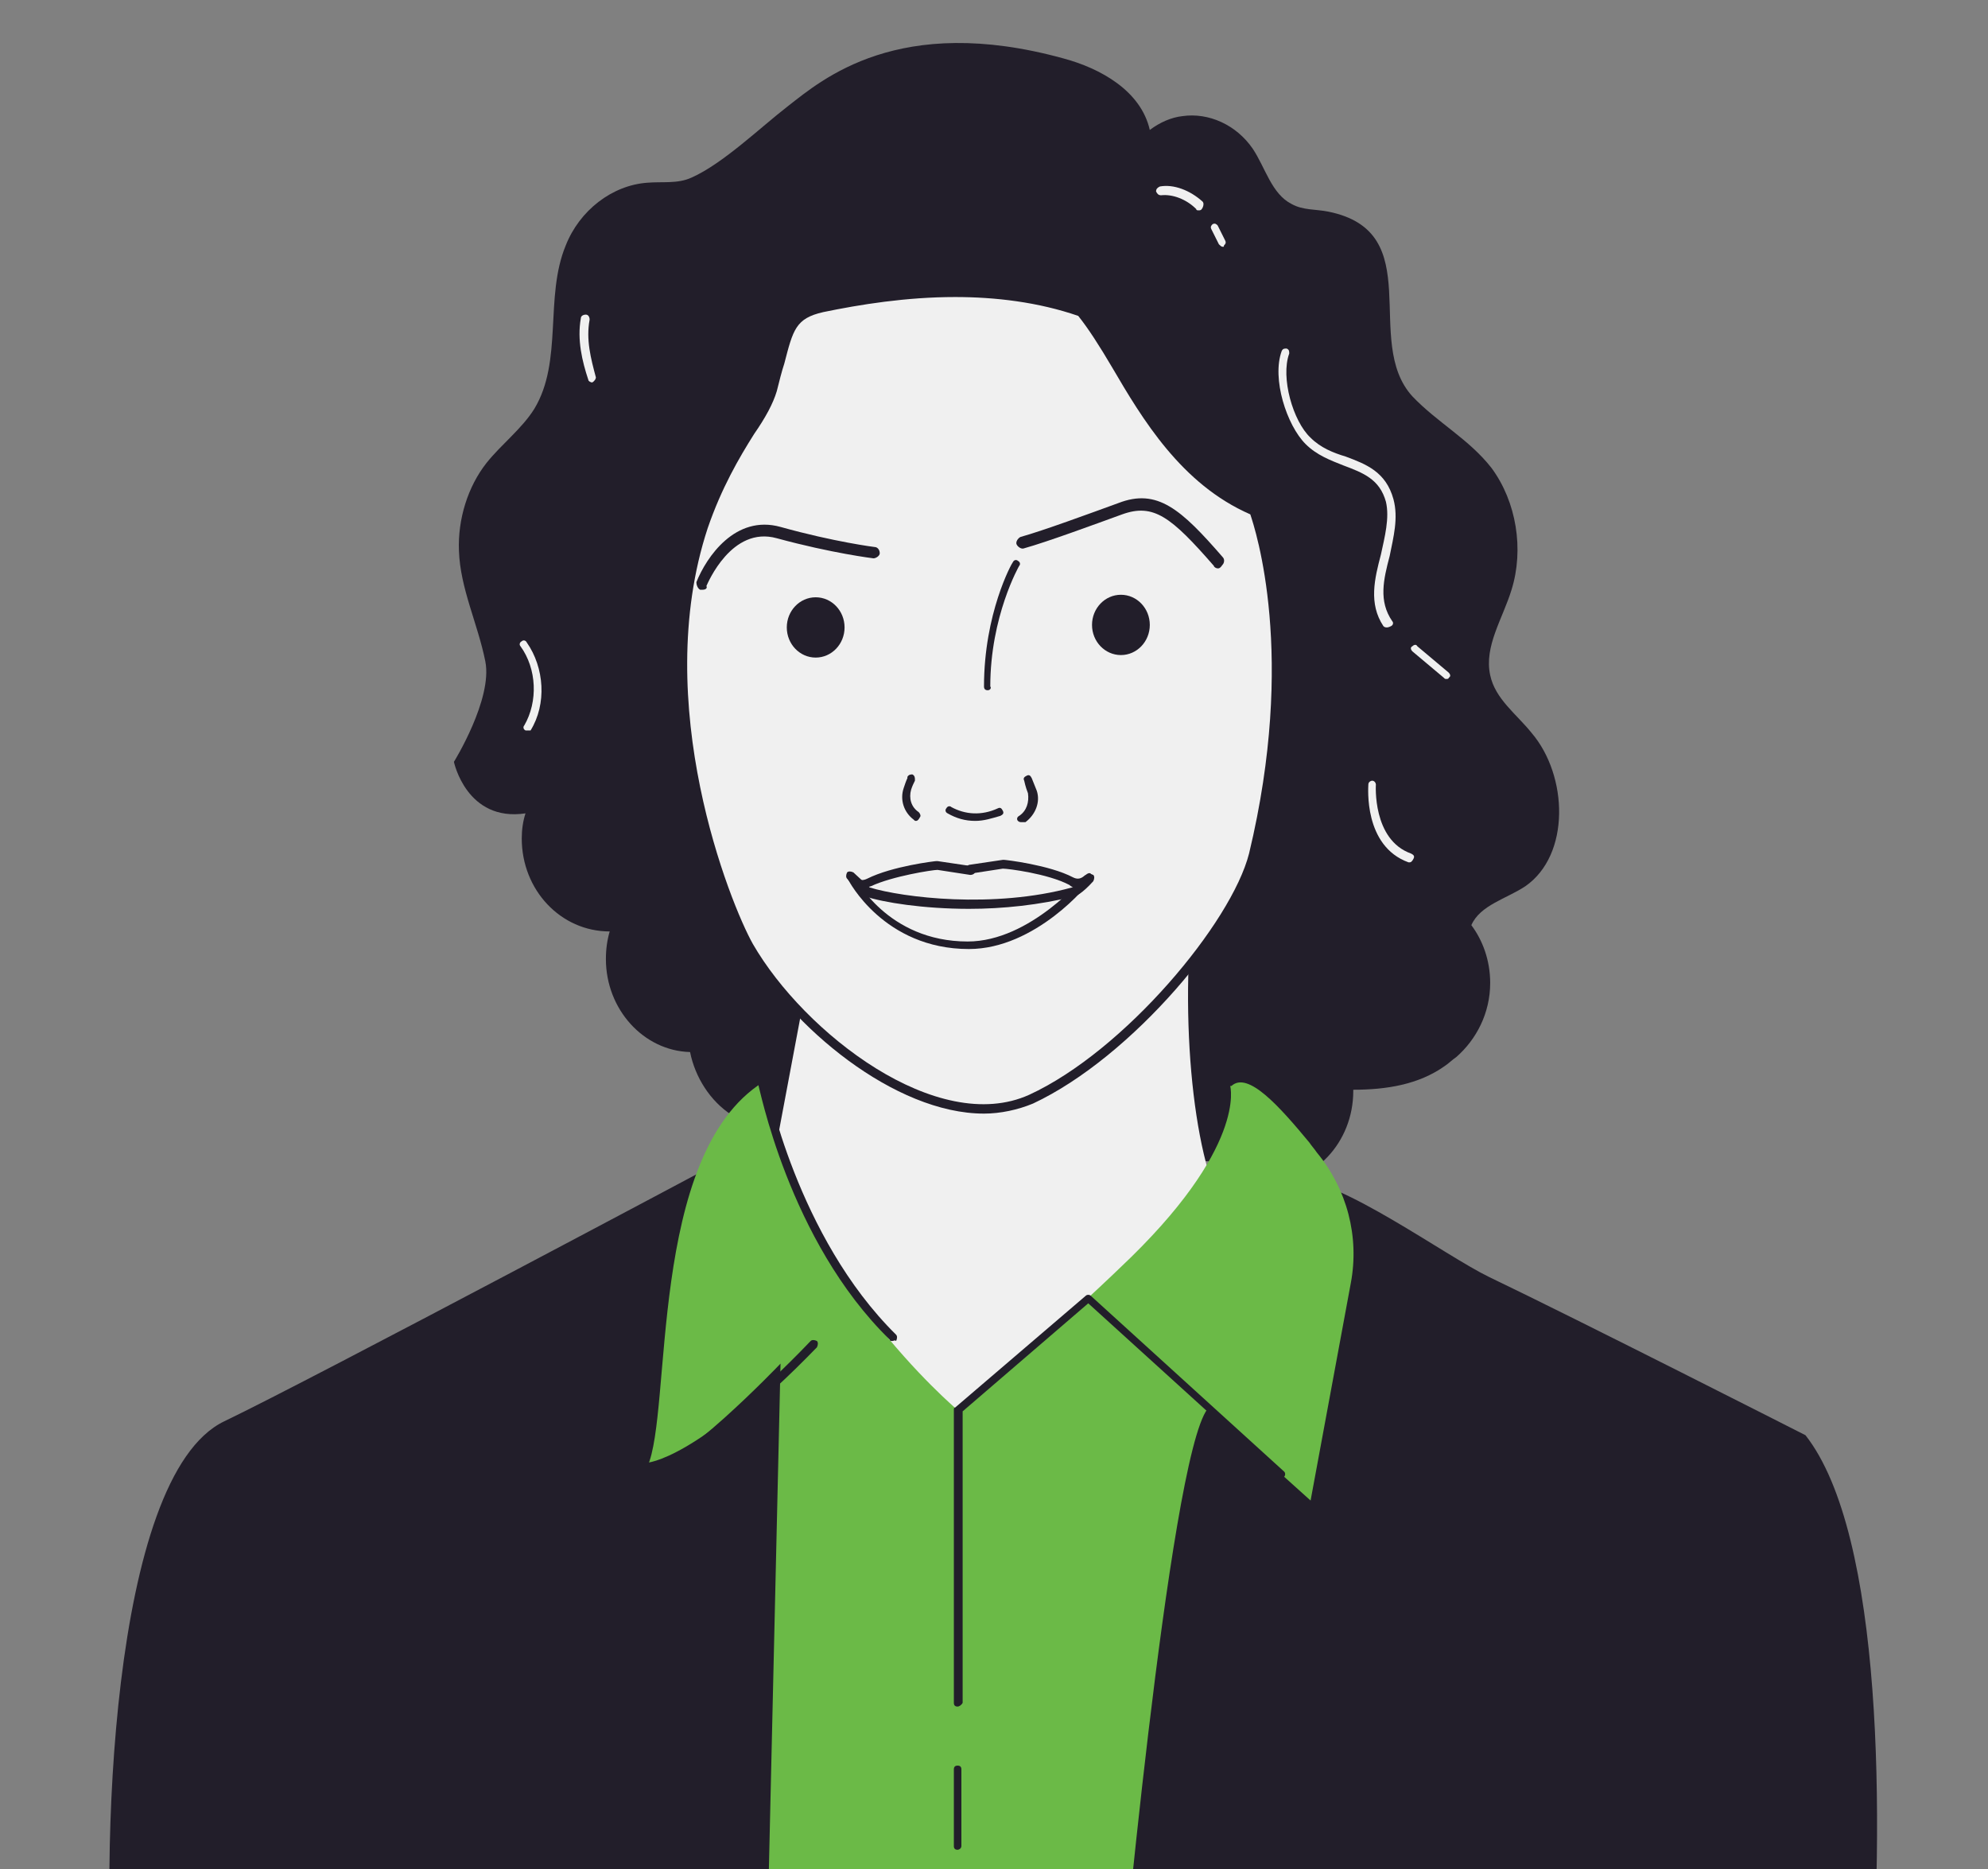 <?xml version="1.0" encoding="UTF-8"?> <svg xmlns="http://www.w3.org/2000/svg" width="200" height="188" viewBox="0 0 200 188" fill="none"><rect x="0" y="0" width="200" height="188" fill="#808080" stroke="none"/><g clip-path="url(#clip0_847_5287)"><path d="M154.088 73.727C152.572 71.832 150.424 70.315 149.918 67.914C149.286 65.008 151.182 62.228 152.067 59.321C153.33 55.278 152.572 50.476 150.045 47.064C147.77 44.157 144.611 42.515 142.084 39.861C137.029 34.301 143.726 23.307 133.617 21.285C132.353 21.032 131.09 21.159 129.952 20.527C127.931 19.516 127.299 16.862 126.035 14.967C124.392 12.566 121.612 11.302 118.959 11.681C117.821 11.808 116.684 12.313 115.673 13.071C114.788 9.154 110.745 6.879 106.954 5.868C90.4 1.319 82.691 8.017 79.279 10.67C76.499 12.819 72.708 16.483 69.549 17.873C68.159 18.505 66.643 18.252 65.126 18.379C61.588 18.631 58.303 21.159 56.913 24.697C54.764 29.878 56.66 36.323 53.754 41.125C52.49 43.147 50.468 44.663 48.952 46.558C47.056 48.959 46.045 52.245 46.172 55.404C46.298 59.195 48.067 62.733 48.825 66.524C49.583 70.315 45.666 76.634 45.666 76.634C45.666 76.634 46.93 82.699 52.869 81.815C52.616 82.573 52.49 83.457 52.49 84.342C52.49 89.523 56.407 93.693 61.336 93.693C61.083 94.578 60.956 95.462 60.956 96.473C60.956 101.528 64.747 105.698 69.423 105.824C69.928 108.352 71.445 110.753 73.593 112.143C76.247 114.164 79.659 114.796 82.944 114.796C85.598 114.796 88.251 114.417 90.905 113.659C91.916 113.533 93.053 113.406 94.064 113.153C95.707 112.774 97.476 112.269 99.119 112.395C102.657 112.395 105.058 114.923 108.217 115.807C112.261 116.944 117.316 116.565 121.612 116.818C123.129 118.208 125.15 119.093 127.299 119.093C132.227 119.093 136.144 114.923 136.144 109.742V109.615C139.43 109.615 142.715 109.11 145.369 107.214C145.748 106.962 146.127 106.582 146.506 106.33C148.528 104.561 149.918 101.907 149.918 98.874C149.918 96.6 149.16 94.578 148.023 93.061C148.907 91.039 151.561 90.407 153.457 89.144C158.006 85.985 157.753 78.024 154.088 73.727Z" fill="#221E2A"></path><path d="M81.811 95.462L77.389 118.966C77.389 118.966 86.108 148.789 98.997 148.789C111.887 148.789 126.672 127.686 123.133 121.746C119.974 116.313 118.458 101.275 120.353 88.133C122.249 74.991 81.811 95.462 81.811 95.462Z" fill="#F0F0F0"></path><path d="M82.693 31.015C79.028 31.774 79.281 33.669 77.638 39.229C76.754 42.136 73.089 46.179 70.815 53.13C65.254 69.81 72.205 89.776 75.49 95.336C80.418 103.929 94.192 115.049 103.796 110.626C113.779 106.077 124.394 93.061 126.163 86.111C131.344 64.502 126.163 51.613 126.163 51.613C116.307 47.317 112.389 35.691 108.598 31.395C99.626 28.362 89.264 29.625 82.693 31.015Z" fill="#F0F0F0"></path><path d="M98.995 112.016C90.023 112.016 79.535 103.297 75.112 95.462C71.448 89.017 65.003 69.304 70.436 53.003C71.827 48.833 73.722 45.8 75.112 43.273C76.123 41.63 76.881 40.24 77.26 39.103C77.513 38.092 77.766 37.207 78.019 36.323C78.903 32.911 79.282 31.268 82.568 30.636C89.518 29.12 99.754 27.983 108.726 31.015C108.852 31.015 108.852 31.015 108.852 31.142C109.989 32.405 111.127 34.301 112.39 36.575C115.549 41.757 119.34 48.201 126.164 51.108C126.29 51.108 126.29 51.234 126.417 51.36C126.417 51.487 131.598 64.629 126.417 86.111C124.648 93.44 113.907 106.33 103.924 111.005C102.407 111.637 100.638 112.016 98.995 112.016ZM96.089 29.878C91.161 29.878 86.485 30.636 82.82 31.395C80.04 32.026 79.788 33.164 78.903 36.575C78.65 37.334 78.398 38.345 78.145 39.355C77.766 40.619 77.008 42.009 75.87 43.652C74.354 46.053 72.585 49.086 71.195 53.13C65.382 70.821 73.469 90.913 75.744 94.957C80.925 103.929 94.32 114.291 103.545 110.121C113.148 105.698 123.89 92.808 125.659 85.858C130.461 65.892 126.29 53.256 125.785 51.739C118.835 48.707 114.918 42.136 111.885 36.955C110.621 34.806 109.484 33.037 108.473 31.774C104.429 30.384 100.133 29.878 96.089 29.878Z" fill="#221E2A"></path><path d="M70.689 59.321C70.562 59.321 70.562 59.321 70.436 59.321C70.183 59.195 70.057 58.816 70.057 58.563C71.068 56.036 73.974 51.739 78.523 53.003C83.957 54.52 88.001 55.025 88.001 55.025C88.253 55.025 88.506 55.278 88.506 55.657C88.506 55.91 88.127 56.162 87.874 56.162C87.874 56.162 83.704 55.657 78.144 54.14C73.595 52.877 71.194 58.69 71.068 58.942C71.194 59.195 70.941 59.321 70.689 59.321Z" fill="#221E2A"></path><path d="M122.498 57.173C122.372 57.173 122.119 57.047 122.119 56.92C117.823 51.992 116.054 50.602 112.894 51.739C110.114 52.75 105.312 54.519 103.038 55.151C102.785 55.278 102.406 55.025 102.28 54.772C102.153 54.519 102.406 54.14 102.659 54.014C104.933 53.382 109.735 51.613 112.515 50.602C116.433 49.086 118.834 51.234 123.004 56.036C123.257 56.288 123.13 56.668 123.004 56.794C122.751 57.173 122.625 57.173 122.498 57.173Z" fill="#221E2A"></path><path d="M112.768 65.892C114.373 65.892 115.674 64.534 115.674 62.86C115.674 61.185 114.373 59.827 112.768 59.827C111.163 59.827 109.861 61.185 109.861 62.86C109.861 64.534 111.163 65.892 112.768 65.892Z" fill="#221E2A"></path><path d="M82.061 66.145C83.666 66.145 84.967 64.787 84.967 63.112C84.967 61.437 83.666 60.08 82.061 60.08C80.456 60.08 79.154 61.437 79.154 63.112C79.154 64.787 80.456 66.145 82.061 66.145Z" fill="#221E2A"></path><path d="M99.373 69.431C99.121 69.431 98.994 69.304 98.994 69.052C98.994 61.722 101.774 56.668 101.901 56.541C102.027 56.289 102.28 56.289 102.406 56.415C102.659 56.541 102.659 56.794 102.532 56.92C102.532 56.92 99.626 61.975 99.626 69.052C99.752 69.178 99.626 69.431 99.373 69.431Z" fill="#221E2A"></path><path d="M97.478 95.462C88.885 95.462 85.347 88.512 85.347 88.512C85.221 88.259 85.347 88.133 85.474 88.007C85.726 87.88 85.853 88.007 85.979 88.133C85.979 88.259 89.265 94.704 97.352 94.704C103.67 94.704 109.104 88.133 109.104 88.133C109.231 88.007 109.483 87.88 109.61 88.133C109.736 88.259 109.862 88.512 109.61 88.638C109.61 88.891 104.176 95.462 97.478 95.462Z" fill="#221E2A"></path><path d="M86.737 89.27C86.105 89.27 85.599 88.891 85.347 88.512C85.22 88.386 85.22 88.133 85.473 88.007C85.599 87.88 85.852 87.88 85.978 88.133C85.978 88.26 86.484 88.765 87.242 88.386C89.769 87.122 94.066 86.617 94.192 86.617H94.319L97.731 87.122C97.983 87.122 98.11 87.375 98.11 87.628C98.11 87.88 97.857 88.007 97.604 88.007L94.319 87.501C93.813 87.501 89.769 88.133 87.621 89.144C87.242 89.27 86.989 89.27 86.737 89.27Z" fill="#221E2A"></path><path d="M108.346 89.27C108.093 89.27 107.841 89.27 107.588 89.018C105.44 87.88 101.396 87.375 100.891 87.375L97.605 87.88C97.352 87.88 97.226 87.754 97.1 87.501C97.1 87.248 97.226 87.122 97.479 86.996L100.891 86.49H101.017C101.143 86.49 105.566 86.996 107.967 88.259C108.725 88.638 109.104 88.007 109.231 88.007C109.357 87.88 109.61 87.754 109.736 87.88C109.863 88.007 109.989 88.259 109.863 88.386C109.61 88.891 109.104 89.27 108.346 89.27Z" fill="#221E2A"></path><path d="M97.479 91.419C92.93 91.419 88.886 90.787 86.991 90.155C86.991 90.155 86.865 90.155 86.865 90.029L85.222 88.386C85.095 88.259 85.095 88.007 85.222 87.754C85.348 87.628 85.601 87.628 85.854 87.754L87.496 89.27C90.782 90.281 100.007 91.419 107.841 89.27C107.841 89.27 108.347 89.018 109.358 88.007C109.484 87.88 109.737 87.88 109.99 88.007C110.116 88.133 110.116 88.386 109.99 88.638C108.852 89.902 108.22 90.155 108.094 90.155C104.556 91.04 100.891 91.419 97.479 91.419Z" fill="#221E2A"></path><path d="M181.638 144.366C181.638 144.366 158.766 132.74 149.794 128.444C145.371 126.296 134.883 118.587 130.207 118.587C119.466 118.461 98.237 151.695 95.456 163.195C92.044 140.701 81.809 127.559 73.469 116.313C73.469 116.313 31.515 138.68 22.543 142.976C11.044 148.536 10.033 187.331 11.549 203H188.083C189.599 183.034 189.473 154.349 181.638 144.366Z" fill="#221E2A"></path><path d="M135.894 129.076C136.779 124.4 135.515 119.598 132.482 115.933C132.229 115.554 131.977 115.302 131.724 114.923C128.691 111.258 125.532 107.72 123.889 109.236H123.763C123.763 109.236 125.532 115.428 112.643 127.559C112.137 128.065 101.522 138.174 96.341 141.839C96.341 141.839 79.661 127.812 76.755 108.857C65.129 116.186 67.656 141.965 65.129 147.525C67.783 148.41 78.524 137.163 78.524 137.163L77.007 203H112.516C112.516 203 117.571 146.767 121.488 141.712C125.279 144.998 131.85 150.937 131.85 150.937L135.894 129.076Z" fill="#6BBA47"></path><path d="M98.112 82.573C97.102 82.573 96.217 82.32 95.332 81.815C95.08 81.688 95.08 81.436 95.206 81.309C95.332 81.057 95.585 81.057 95.712 81.183C97.102 81.941 98.744 82.067 100.387 81.309C100.64 81.183 100.766 81.309 100.893 81.562C101.019 81.815 100.893 81.941 100.64 82.067C99.755 82.32 98.997 82.573 98.112 82.573Z" fill="#221E2A"></path><path d="M102.786 82.699C102.66 82.699 102.534 82.699 102.407 82.573C102.281 82.447 102.281 82.194 102.534 82.067C103.292 81.562 103.545 80.677 103.418 79.793C103.165 79.161 103.039 78.529 103.039 78.529C102.913 78.277 103.039 78.15 103.292 78.024C103.545 77.897 103.671 78.024 103.797 78.277C103.797 78.277 104.05 78.908 104.303 79.54C104.682 80.677 104.176 81.941 103.165 82.699C102.913 82.699 102.786 82.699 102.786 82.699Z" fill="#221E2A"></path><path d="M92.171 82.573C92.045 82.573 92.045 82.573 91.919 82.447C90.908 81.689 90.529 80.425 90.908 79.287C91.034 78.908 91.161 78.529 91.287 78.277V78.15C91.413 77.897 91.666 77.897 91.792 77.897C92.045 78.024 92.045 78.277 92.045 78.403V78.529C91.919 78.782 91.792 79.035 91.666 79.414C91.413 80.298 91.666 81.183 92.424 81.689C92.551 81.815 92.677 82.067 92.551 82.194C92.424 82.447 92.298 82.573 92.171 82.573Z" fill="#221E2A"></path><path d="M59.571 38.471C59.444 38.471 59.191 38.345 59.191 38.218C58.56 36.323 58.054 34.175 58.433 32.026C58.433 31.774 58.686 31.647 58.939 31.647C59.191 31.647 59.318 31.9 59.318 32.153C58.939 34.175 59.444 36.07 59.95 37.965C59.95 38.092 59.823 38.345 59.571 38.471Z" fill="#F0F0F0"></path><path d="M53.124 73.475C52.998 73.475 52.998 73.475 52.872 73.475C52.619 73.348 52.619 73.095 52.745 72.969C54.135 70.568 54.009 67.282 52.366 65.008C52.24 64.882 52.24 64.629 52.493 64.502C52.619 64.376 52.872 64.376 52.998 64.629C54.767 67.156 55.02 70.821 53.377 73.475C53.377 73.475 53.251 73.475 53.124 73.475Z" fill="#F0F0F0"></path><path d="M139.557 63.112C139.431 63.112 139.304 63.112 139.178 62.986C137.662 60.712 138.293 58.184 138.925 55.783C139.304 54.014 139.81 52.118 139.431 50.476C138.799 48.201 137.156 47.569 135.134 46.811C133.871 46.306 132.481 45.8 131.343 44.663C129.448 42.767 127.931 38.092 128.942 35.312C129.069 35.059 129.195 35.059 129.448 35.059C129.7 35.185 129.7 35.312 129.7 35.565C128.816 37.965 130.08 42.388 131.849 44.031C132.86 45.042 134.123 45.547 135.387 45.927C137.409 46.685 139.431 47.443 140.189 50.223C140.694 52.118 140.189 54.014 139.81 55.91C139.178 58.31 138.672 60.459 140.063 62.481C140.189 62.607 140.189 62.86 139.936 62.986C139.683 63.112 139.557 63.112 139.557 63.112Z" fill="#F0F0F0"></path><path d="M120.601 21.159C120.475 21.159 120.348 21.159 120.348 21.032C119.337 20.021 117.947 19.516 116.81 19.642C116.557 19.642 116.431 19.516 116.305 19.263C116.305 19.011 116.431 18.884 116.684 18.758C118.074 18.505 119.717 19.137 120.98 20.274C121.107 20.401 121.107 20.653 120.98 20.906C120.854 21.159 120.728 21.159 120.601 21.159Z" fill="#F0F0F0"></path><path d="M123.004 24.823C122.878 24.823 122.751 24.697 122.625 24.571C122.372 24.065 122.12 23.56 121.867 23.054C121.74 22.802 121.867 22.675 121.993 22.549C122.246 22.422 122.372 22.549 122.499 22.675C122.751 23.181 123.004 23.686 123.257 24.192C123.383 24.444 123.257 24.571 123.13 24.697C123.13 24.823 123.13 24.823 123.004 24.823Z" fill="#F0F0F0"></path><path d="M145.497 68.293C145.371 68.293 145.371 68.293 145.245 68.167L142.085 65.513C141.959 65.387 141.833 65.134 142.085 65.008C142.212 64.882 142.464 64.755 142.591 65.008L145.75 67.662C145.876 67.788 146.003 68.041 145.75 68.167C145.75 68.293 145.624 68.293 145.497 68.293Z" fill="#F0F0F0"></path><path d="M96.34 171.661C96.087 171.661 95.961 171.535 95.961 171.282V141.839C95.961 141.712 95.961 141.586 96.087 141.586L109.229 130.339C109.356 130.213 109.609 130.213 109.735 130.339L129.195 148.031C129.322 148.157 129.322 148.41 129.195 148.536C129.069 148.663 128.816 148.663 128.69 148.536L109.482 131.098L96.846 141.965V171.282C96.719 171.535 96.466 171.661 96.34 171.661Z" fill="#221E2A"></path><path d="M65 147.904C64.748 147.904 64.621 147.778 64.621 147.525C64.621 147.273 64.748 147.146 65 147.146C65.127 147.146 70.055 146.894 81.554 134.889C81.681 134.762 81.933 134.762 82.186 134.889C82.312 135.015 82.312 135.268 82.186 135.521C70.308 147.778 65.253 147.904 65 147.904Z" fill="#221E2A"></path><path d="M89.771 134.889C89.645 134.889 89.519 134.889 89.519 134.762C79.283 124.779 76.376 109.11 76.25 108.983C76.25 108.731 76.376 108.604 76.629 108.478C76.882 108.478 77.008 108.604 77.135 108.857C77.135 108.983 80.167 124.4 90.15 134.257C90.277 134.383 90.277 134.636 90.15 134.889C90.024 134.762 89.898 134.889 89.771 134.889Z" fill="#221E2A"></path><path d="M141.831 86.743H141.705C137.156 85.1 137.661 79.161 137.661 78.908C137.661 78.655 137.914 78.529 138.04 78.529C138.293 78.529 138.419 78.782 138.419 78.908C138.419 78.908 138.04 84.468 141.958 85.858C142.21 85.985 142.337 86.111 142.21 86.364C142.084 86.617 141.958 86.743 141.831 86.743Z" fill="#F0F0F0"></path><path d="M96.34 186.067C96.087 186.067 95.961 185.941 95.961 185.688V177.979C95.961 177.727 96.087 177.6 96.34 177.6C96.593 177.6 96.719 177.727 96.719 177.979V185.688C96.719 185.941 96.466 186.067 96.34 186.067Z" fill="#221E2A"></path></g><defs><clipPath id="clip0_847_5287"><rect width="200" height="188" fill="white"></rect></clipPath></defs></svg> 